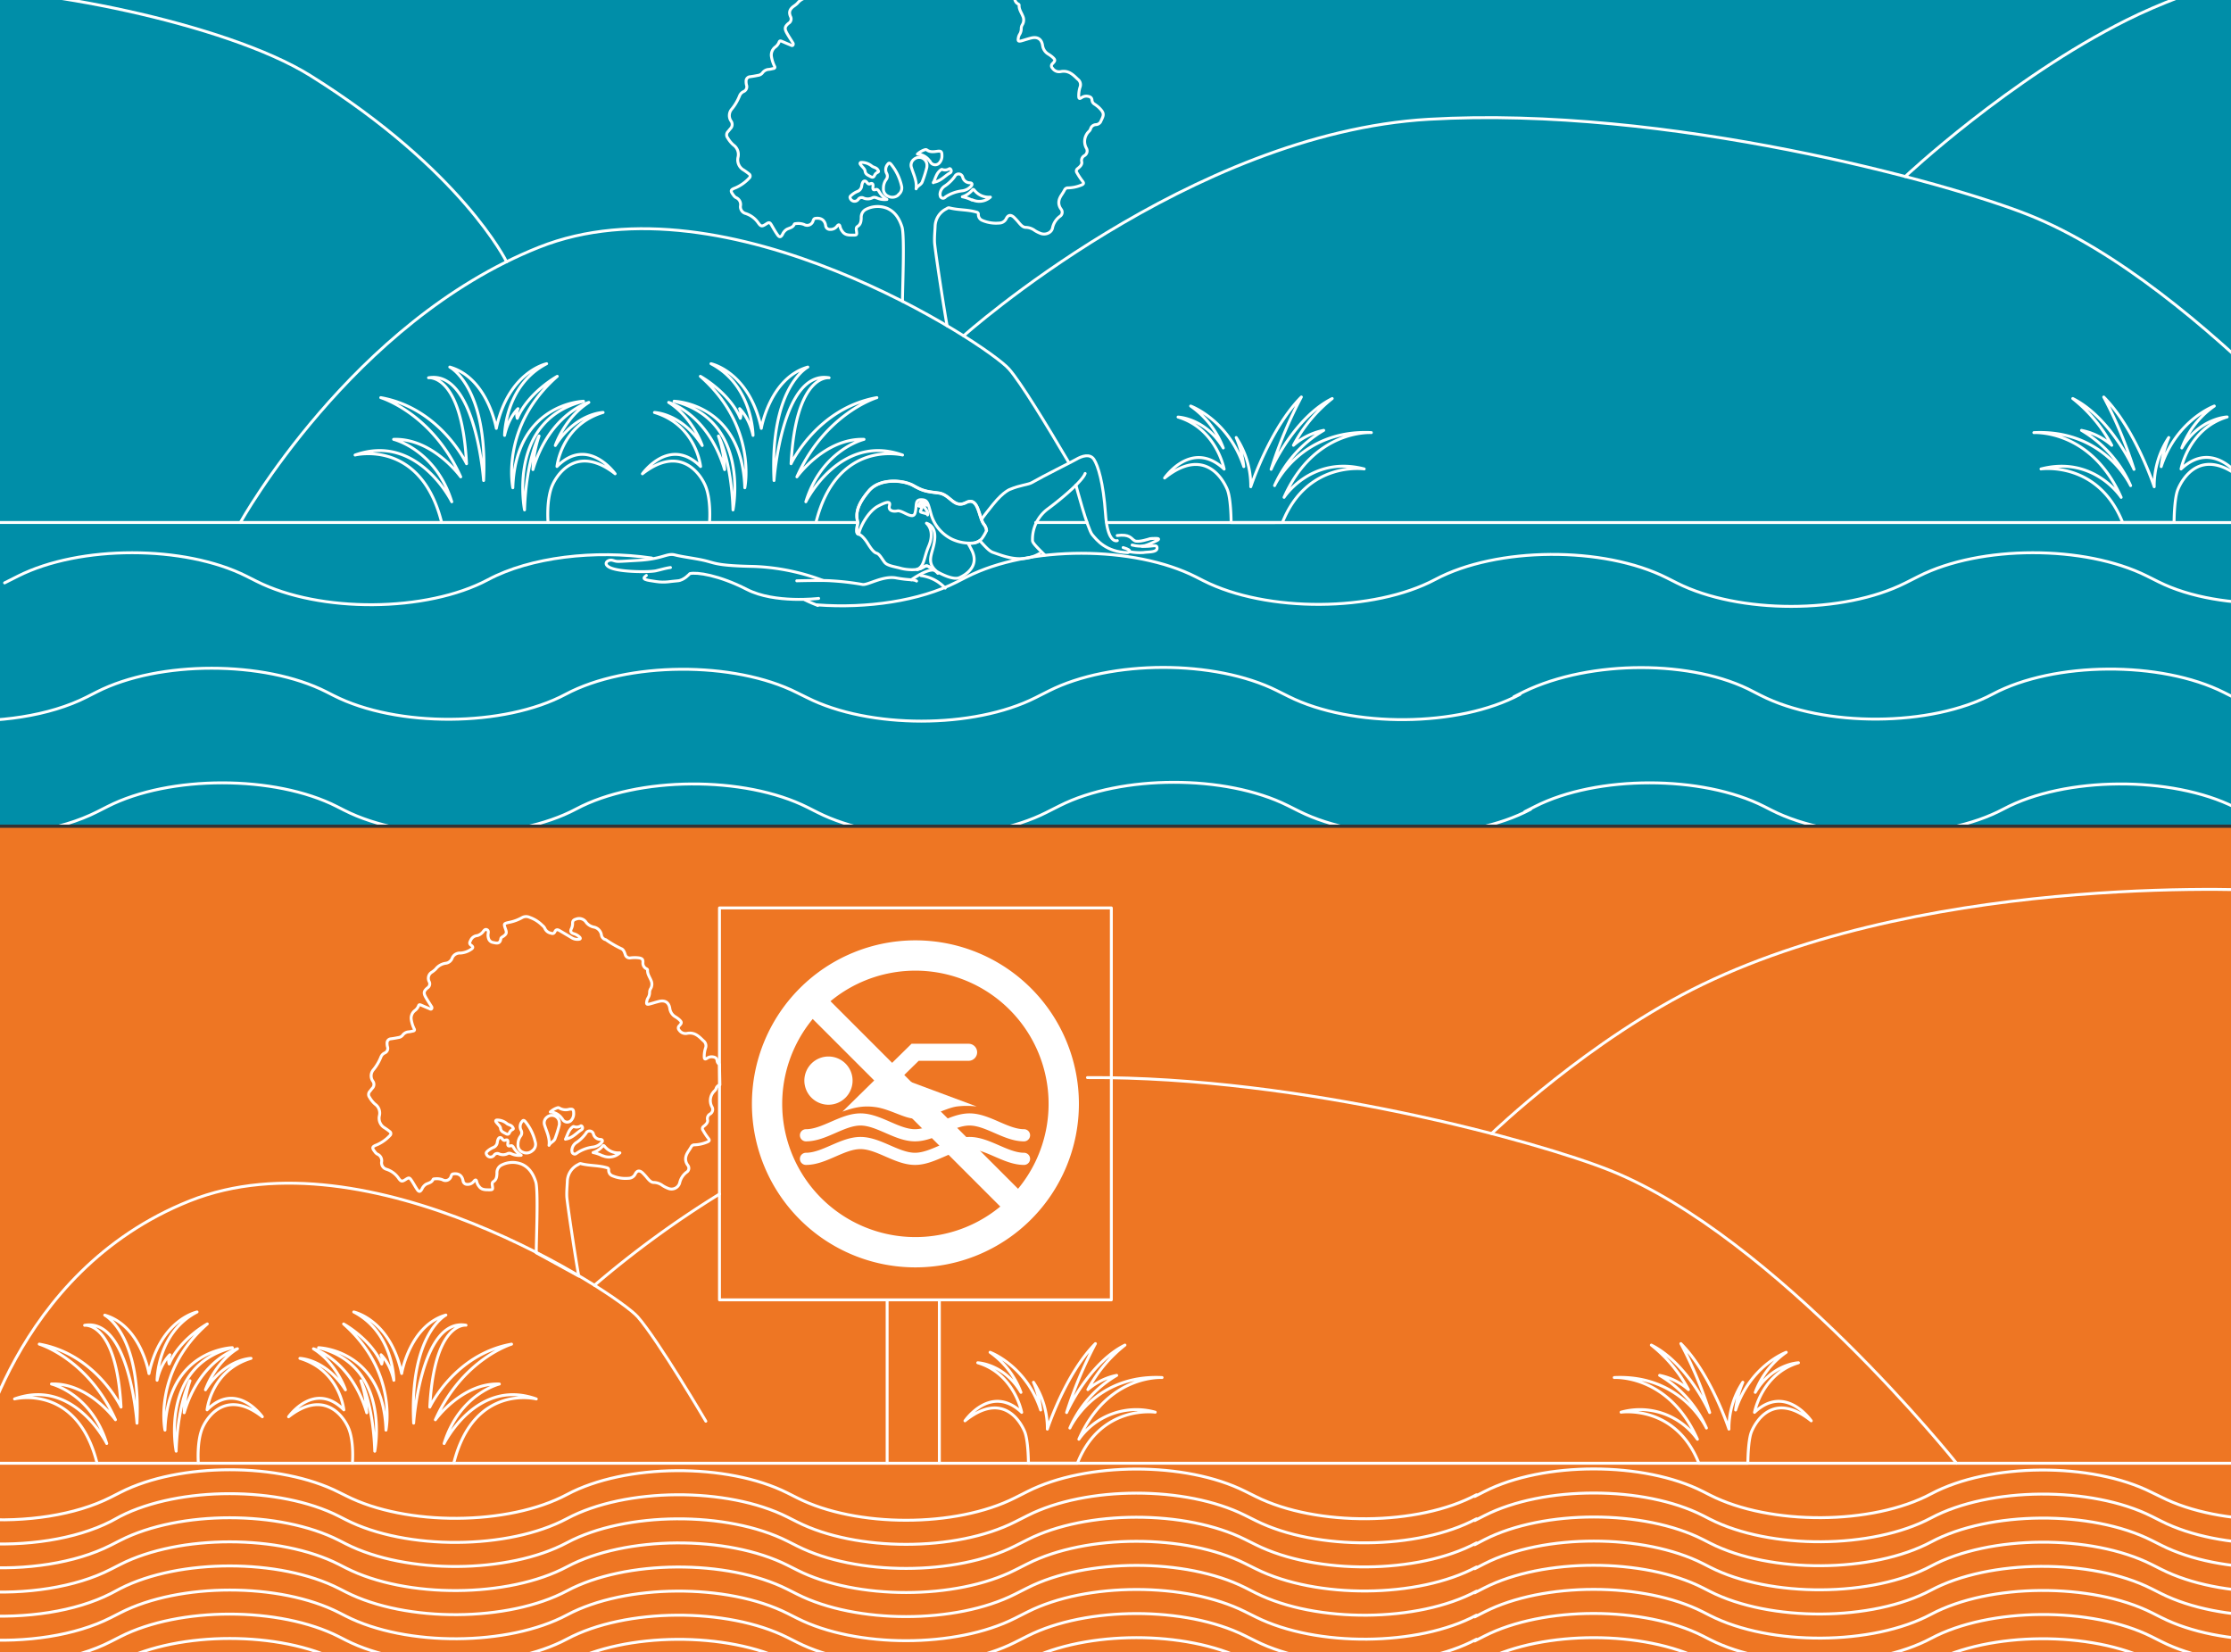 <svg xmlns="http://www.w3.org/2000/svg" xmlns:xlink="http://www.w3.org/1999/xlink" viewBox="0 0 767 568.03"><rect x="0" y="0" width="767" height="568.03" fill="#333333" stroke="none"/><defs><style>.cls-1{fill:#008ea8;}.cls-2{fill:#ee7623;}.cls-3{clip-path:url(#clip-path);}.cls-4,.cls-5{fill:none;stroke:#fff;stroke-linecap:round;stroke-linejoin:round;}.cls-5,.cls-7{fill-rule:evenodd;}.cls-6{clip-path:url(#clip-path-2);}.cls-7{fill:#fff;}</style><clipPath id="clip-path"><rect class="cls-1" width="767" height="283.46"/></clipPath><clipPath id="clip-path-2"><rect class="cls-2" y="284.57" width="767" height="283.46"/></clipPath></defs><title>Climate Change Assets</title><g id="Layer_3" data-name="Layer 3"><rect class="cls-1" width="767" height="283.46"/><g class="cls-3"><path class="cls-4" d="M294.62,179.62h-212S121,110.59,185.29,85s154.26,33.47,161.58,41.83c4,4.53,12.91,19.15,20.52,32.07"/><path class="cls-4" d="M373.69,179.62H356.06"/><path class="cls-4" d="M331.3,115.43S409.1,45.75,491.19,41,669.74,62.75,697.75,74c59.81,24,125,105.63,125,105.63H380.48"/><path class="cls-4" d="M655,60.69s35.73-33.6,76.14-53.8c45.56-22.78,124.22-33.74,124.22-33.74"/><path class="cls-5" d="M224.08,191.83c-19.47-2.87-41.68-.37-56.32,7.45h0c-21.06,11.24-57.8,11.5-79.54.55l-3.51-1.77c-21.33-10.74-57.25-10.73-78.55,0l-4.58,2.31"/><path class="cls-5" d="M281,207.94c17,1.27,35.1-1.34,47.86-7.83l3.48-1.77c21.34-10.86,57.52-10.86,78.86,0l2.53,1.29c21.69,11,58.6,10.83,79.73-.45h0c21.06-11.24,57.8-11.5,79.54-.55l3.51,1.77c21.33,10.74,57.25,10.73,78.55,0l4.58-2.31c21.24-10.74,57-10.78,78.41-.1l4,2c21.82,10.91,57.75,8.94,79.52-.69,21-9.29,73.19-14.1,114.14,14.8"/><path class="cls-5" d="M280.52,179.62c7.21-28.88,29.77-23.2,29.77-23.2-21.53-7.7-33.25,16.07-33.25,16.07,5.57-18,20-21.46,20-21.46-13.45-.48-23.07,12.9-23.07,12.9,9.8-21.95,27.49-27.24,27.49-27.24-20.57,3.66-29.5,22.72-29.5,22.72,1.63-31.09,13.07-29.55,13.07-29.55-16.24-2.79-18.93,35.32-18.93,35.32-1.54-32.24,11.63-39,11.63-39-13.07,3.75-16,21.08-16,21.08-4.13-19.54-17.3-22.23-17.3-22.23,14.42,7.51,14.46,24.64,14.46,24.64-1.39-6.26-4.61-9.19-4.61-9.19a4.62,4.62,0,0,1,.24,3.32c-3.84-9-13.74-14.44-13.74-14.44,19.7,17.33,15.28,38.31,15.28,38.31-1-29.16-24.31-29.74-24.31-29.74C258.2,144.58,252,175.29,252,175.29c-.58-17.32-5-25.41-5-25.41a38.7,38.7,0,0,1,2.11,11.55c-5.77-19.35-19.22-23.1-19.22-23.1,8.36,5.29,11.53,14.82,11.53,14.82C234.36,142,225,141.79,225,141.79c14.42,4.33,15.86,18.58,15.86,18.58-10.67-10.68-20,2.5-20,2.5,12.3-9.62,19.32-1.06,21.53,3.85s1.54,12.9,1.54,12.9"/><path class="cls-5" d="M151.84,179.62c-7.21-28.88-29.77-23.2-29.77-23.2,21.53-7.7,33.25,16.07,33.25,16.07-5.57-18-20-21.46-20-21.46,13.45-.48,23.07,12.9,23.07,12.9-9.8-21.95-27.49-27.24-27.49-27.24,20.57,3.66,29.5,22.72,29.5,22.72-1.63-31.09-13.07-29.55-13.07-29.55,16.24-2.79,18.93,35.32,18.93,35.32,1.54-32.24-11.63-39-11.63-39,13.07,3.75,16,21.08,16,21.08,4.13-19.54,17.3-22.23,17.3-22.23-14.42,7.51-14.46,24.64-14.46,24.64,1.39-6.26,4.61-9.19,4.61-9.19a4.62,4.62,0,0,0-.24,3.32c3.84-9,13.74-14.44,13.74-14.44-19.7,17.33-15.28,38.31-15.28,38.31,1-29.16,24.31-29.74,24.31-29.74-26.43,6.64-20.28,37.35-20.28,37.35.58-17.32,5-25.41,5-25.41a38.7,38.7,0,0,0-2.11,11.55c5.77-19.35,19.22-23.1,19.22-23.1-8.36,5.29-11.53,14.82-11.53,14.82,7.11-11.17,16.43-11.36,16.43-11.36-14.42,4.33-15.86,18.58-15.86,18.58,10.67-10.68,20,2.5,20,2.5-12.3-9.62-19.32-1.06-21.53,3.85s-1.54,12.9-1.54,12.9"/><path class="cls-5" d="M440.89,179.62C449.33,158.34,469,161.2,469,161.2c-18.19-4.69-27.55,9.76-27.55,9.76,10.4-23.55,30-22.25,30-22.25-24.43-1.17-33.26,18.22-33.26,18.22a41.33,41.33,0,0,1,16.89-19,22.41,22.41,0,0,0-10.4,5.14A50.47,50.47,0,0,1,458,137C444.78,143.64,437,161.33,437,161.33a149.09,149.09,0,0,1,10.4-24.86C436.6,147.28,430,167.32,430,167.32a30.11,30.11,0,0,0-5-16.92,35.08,35.08,0,0,1,2.6,10c-5.33-16.14-18.26-20.82-18.26-20.82A30.66,30.66,0,0,1,420.55,154C414.44,143.7,405,143.37,405,143.37c13.25,4,15.85,17.89,15.85,17.89-11.17-10.48-20.47,3.06-20.47,3.06,13.9-11.13,20.27.78,21.57,4s1.3,11.32,1.3,11.32Z"/><path class="cls-5" d="M729.75,179.62c-8.45-21.28-28.07-18.41-28.07-18.41,18.19-4.69,27.55,9.76,27.55,9.76-10.4-23.55-30-22.25-30-22.25,24.43-1.17,33.26,18.22,33.26,18.22a41.33,41.33,0,0,0-16.89-19,22.41,22.41,0,0,1,10.4,5.14A50.47,50.47,0,0,0,712.6,137c13.25,6.64,21.05,24.34,21.05,24.34a149.09,149.09,0,0,0-10.4-24.86c10.79,10.8,17.35,30.84,17.35,30.84a30.11,30.11,0,0,1,5-16.92,35.08,35.08,0,0,0-2.6,10c5.33-16.14,18.26-20.82,18.26-20.82A30.66,30.66,0,0,0,750.09,154c6.11-10.35,15.59-10.67,15.59-10.67-13.25,4-15.85,17.89-15.85,17.89,11.17-10.48,20.47,3.06,20.47,3.06-13.9-11.13-20.27.78-21.57,4s-1.3,11.32-1.3,11.32Z"/><path class="cls-4" d="M325.63,112c-.54-2.28-4.26-26.4-4.34-28.73-.07-1.79.1-3.57.19-5.35a6.94,6.94,0,0,1,3.9-6.14c.31-.17.62-.44,1-.33,3.07.81,6.31.56,9.36,1.48a.71.71,0,0,1,.62.8,2.13,2.13,0,0,0,1.37,2.05,12.13,12.13,0,0,0,5.77.9,2.69,2.69,0,0,0,2.4-1.46c.63-1.33,1.53-1.54,2.65-.56a22.5,22.5,0,0,1,1.83,2c.64.72,1.34,1.53,2.31,1.5a5.47,5.47,0,0,1,3.11,1.12,11.3,11.3,0,0,0,2.05,1c1.67.58,3.71-.29,4-1.94a6.66,6.66,0,0,1,2.51-3.94,1.68,1.68,0,0,0,.44-2.49c-1.27-1.75-.88-3.4.22-5q.55-.82,1-1.67a1.22,1.22,0,0,1,1.15-.65,12.9,12.9,0,0,0,4.67-1c.79-.33.82-.68.35-1.28a22.7,22.7,0,0,1-1.93-2.91,1,1,0,0,1,.26-1.47c.73-.6,1.58-1.31,1.37-2.33a1.86,1.86,0,0,1,.93-2.1,1.88,1.88,0,0,0,.62-2.65,4.78,4.78,0,0,1,1-5.75,2.12,2.12,0,0,0,.5-.83,2,2,0,0,1,1.76-1.42,2,2,0,0,0,1.65-.92c1-2.21,1.64-2.81-.49-4.9a12,12,0,0,0-1.54-1.21,1.74,1.74,0,0,1-.89-1.3c-.06-1-.63-1.3-1.49-1.43a2.83,2.83,0,0,0-2.08.46c-.89.61-1,.2-1-.62a9.56,9.56,0,0,1,.46-3,2.31,2.31,0,0,0-.81-2.7c-1.63-1.59-3.19-3.15-5.84-2.62a2.74,2.74,0,0,1-2.87-1.22,1,1,0,0,1,0-1.47c1.1-1.11,1.09-1.37-.13-2.42a10.25,10.25,0,0,0-1.24-.88,4.08,4.08,0,0,1-2-3c-.32-2.16-1.71-3.08-3.87-2.56-1.17.28-2.3.68-3.47,1-1,.24-1.19,0-1-1a3.44,3.44,0,0,1,.38-1.13,3.77,3.77,0,0,0,.63-2.16,2.58,2.58,0,0,1,.42-1.34,3.13,3.13,0,0,0,.09-2.93c-.48-1.2-1.32-2.29-1.24-3.69,0-.36-.34-.42-.57-.58A2.25,2.25,0,0,1,348.88-1c.08-1.17-.23-1.53-1.41-1.75a11.93,11.93,0,0,0-3.05,0A1.65,1.65,0,0,1,342.5-3.9c-.28-.84-.62-1.81-1.41-2.15a36.32,36.32,0,0,1-5.54-3.21c-.12-.08-.28-.07-.41-.14a2,2,0,0,1-1.2-1.46,3.43,3.43,0,0,0-2.76-3,4.61,4.61,0,0,1-2.74-1.67,3,3,0,0,0-3.72-1.2c-.77.21-1.23.59-1.22,1.43a4.25,4.25,0,0,1-.43,2c-.49,1-.14,1.49.82,1.8A4.87,4.87,0,0,1,326-10.26c.39.42.32.72-.29.78a4,4,0,0,1-2.52-.51c-1.49-.9-3-1.79-4.5-2.67-.67-.39-1.23-.38-1.61.42s-.9.76-1.56.53a2.93,2.93,0,0,1-2.09-1.75,3.19,3.19,0,0,0-.9-1.08A11.83,11.83,0,0,0,308-17.41a3,3,0,0,0-2.7.08,15.79,15.79,0,0,1-4.58,1.7c-2.11.46-2.11.47-1.37,2.53.45,1.26.31,1.72-.8,2.5-.36.25-.87.45-.93.88-.24,1.86-1.34,1.71-2.73,1.37a2,2,0,0,1-1.63-1.23,3.77,3.77,0,0,1-.2-2.15c.11-.55.07-1-.48-1.31s-.88.15-1.19.49a4.06,4.06,0,0,1-2.25,1.65,2.84,2.84,0,0,0-2.4,1.68c-.45.85-.58,1.27.23,1.85s.57,1-.12,1.45A7.59,7.59,0,0,1,283-4.58a3,3,0,0,0-3,1.94,2.82,2.82,0,0,1-2.33,1.75,5.52,5.52,0,0,0-3.57,2.07,10.14,10.14,0,0,1-1.28,1c-1.32,1-1.69,2-1.06,3.49A1.71,1.71,0,0,1,271.12,8c-1.36,1.15-1.47,1.84-.58,3.42.62,1.11,1.34,2.17,2,3.25a.72.72,0,0,1,.09.82c-.22.31-.54.14-.8,0-1-.4-1.94-.82-2.91-1.23-.42-.18-.89-.39-1.08.23a3.92,3.92,0,0,1-1.32,1.69,3.44,3.44,0,0,0-1.3,3.29,11.56,11.56,0,0,0,1.06,3.3c.24.37.13.7-.38.79s-1,.23-1.5.29a2.93,2.93,0,0,0-2.31,1.25,2.27,2.27,0,0,1-1.51.81c-.89.19-1.79.34-2.69.46a1.48,1.48,0,0,0-1.39,1.54,4.68,4.68,0,0,0,.14,1.3,1.79,1.79,0,0,1-1,2.27,2.71,2.71,0,0,0-1.39,1.48,17.26,17.26,0,0,1-2.64,4.5,3.36,3.36,0,0,0-.27,4.16,2,2,0,0,1-.22,2.59c-.29.33-.54.69-.83,1a1.64,1.64,0,0,0-.12,2.19,9.43,9.43,0,0,0,2,2.45,4,4,0,0,1,1.55,4.24,4,4,0,0,0,2,4.39c.6.41,1.2.82,1.76,1.28a.89.89,0,0,1,.11,1.44,14.06,14.06,0,0,1-4.67,3.35c-1.81.68-1.94,1-.73,2.58a2.54,2.54,0,0,0,.87.81,2.56,2.56,0,0,1,1.51,2.85,2.4,2.4,0,0,0,1.75,2.6,8.41,8.41,0,0,1,4.38,3.26c.92,1.28,1.28,1.26,2.63.39,1.11-.73,1.33-.68,2,.48s1.23,2.15,1.94,3.16,1.18.91,1.77-.14a3.73,3.73,0,0,1,1.57-1.77c.91-.42,2-.58,2.44-1.66.11-.25.45-.23.69-.25a5.74,5.74,0,0,1,2.69.31,2.1,2.1,0,0,0,3.12-1.32c.15-.39.28-.71.78-.78,1.93-.27,3.19.56,3.51,2.44a1.45,1.45,0,0,0,1.55,1.35,2.72,2.72,0,0,0,2.37-1.11c.58-.71.9-.58,1.07.27a4.21,4.21,0,0,0,.78,1.54c.9,1.3,2.23,1.26,3.61,1.27s1.41-.08,1.24-1.34c-.08-.59-.23-1.27.32-1.62,1.18-.74,1.26-1.87,1.31-3a3,3,0,0,1,1.71-2.95,8.79,8.79,0,0,1,7.21-.3c2.78,1.22,4.19,3.63,5.08,6.37,1,3,.12,22.48.18,25.6M295.73,56c.13-.22.38-.16.66-.18A5.66,5.66,0,0,1,299.62,57c.62.59,1.65.51,2.18,1.4.28.46.38.6-.12.86a2.06,2.06,0,0,0-1,1c-.32.8-.81.79-1.43.42-.79-.46-1.7-.66-1.85-1.93-.09-.74-1-1.39-1.49-2.09C295.78,56.47,295.57,56.26,295.73,56Zm5.52,12a1.43,1.43,0,0,0-1.34,0,3.57,3.57,0,0,1-3,.09,1.4,1.4,0,0,0-1.88.49,1.57,1.57,0,0,1-2.73-.44c-.23-.48.09-.77.38-1a7.22,7.22,0,0,1,2.11-1.33,2.27,2.27,0,0,0,1.45-1.88,4.33,4.33,0,0,1,.32-1.15c.35-.73,1-.75,1.48-.06.29.39.59.67,1.09.47,1-.41,1.06.32,1,.94-.13.91,0,1.35,1,1,.44-.13.75.21,1,.56a7.49,7.49,0,0,0,2.78,2.87A6.4,6.4,0,0,1,301.25,67.94Zm7.61-1a3.1,3.1,0,0,1-3.46.48,2.67,2.67,0,0,1-1.68-2.73,4.93,4.93,0,0,1,.92-3,1.91,1.91,0,0,0,.15-2.2,2.79,2.79,0,0,1,.38-3.06c.4-.57.72-.54,1.18,0a17.87,17.87,0,0,1,3.58,7.36A2.86,2.86,0,0,1,308.86,66.9Zm9.78-9.48A41,41,0,0,1,317,62.67c-.45.92-1.61,1.21-2.05,2.24.35-2.64-.85-4.9-1.58-7.25a2.53,2.53,0,0,1,.88-2.92A2.69,2.69,0,0,1,318.67,57,1.38,1.38,0,0,1,318.64,57.42Zm1.08-2a5.45,5.45,0,0,0-4.32-2.55,7,7,0,0,1,2.31-1.41c.32-.11.67-.24.95,0,1.12.81,2.35.61,3.58.44s1.59.07,1.59,1.35a3.49,3.49,0,0,1-.73,2.45A1.91,1.91,0,0,1,319.72,55.4Zm1.14,7.29c.73-1.45,1-3,2.19-4.07.23-.22.6-.56.8-.5a2.86,2.86,0,0,0,2.54-.24c.19-.13.47.15.57.4a.81.81,0,0,1-.28,1C324.82,60.4,323.44,62.35,320.87,62.69Zm4.12,5c-.41.27-.7.51-1.27.19s-.43-.84-.55-1.08a3.61,3.61,0,0,1,1.78-3.05,13.23,13.23,0,0,0,3.32-3.25,1.44,1.44,0,0,1,2.71.31,2.58,2.58,0,0,0,2.44,1.92c.87,0,1,.62.36,1.25a5,5,0,0,1-3,1.5A13.21,13.21,0,0,0,325,67.72Zm9.24,1a12.85,12.85,0,0,0-3.38-1.16,7.79,7.79,0,0,0,3.46-2.33c.34-.44.52-.09.75.15a6.27,6.27,0,0,0,5.44,2.29A5.77,5.77,0,0,1,334.22,68.67Z"/><path class="cls-4" d="M174.16,90s-15.3-31.44-67.43-64C77.36,7.67,9.44-5.18-18-3.58"/><path class="cls-4" d="M359.15,190.78c-2.06-2.06-4.11-4-4.18-4.88a13,13,0,0,1,5.38-11.05c5.31-3.95,11.85-9.63,12.71-12.09"/><path class="cls-4" d="M369.9,166.79s4,15.1,5.6,17,4.81,6,12.22,6.17c0,0,2.22-.62-1.6-1.73"/><path class="cls-4" d="M384.13,185.84s-1.3.58-2.46-1.61c-.69-1.31-1.34-3.62-1.61-7.65-.74-10.74-2.59-16.54-3.95-18.63s-4.06-1.27-6.21,0c-1.32.78-10.79,5.44-15.26,8-1.07.62-4.07.86-7.28,2.22,0,0-2.22.62-5.92,5.18-1.61,2-3.33,4.14-4,5.23"/><path class="cls-4" d="M281.45,205.71s-15.06,1.85-24.68-3.09-17.28-6-19.62-5.43c0,0-2,2.34-4.2,2.47s-4.2.74-7.4.25-5.39-.67-3.33-2.1"/><path class="cls-4" d="M282.88,199.52a74.9,74.9,0,0,0-23.58-4.8c-11.8-.22-13.14-1-16.35-1.85s-8-1.36-10.86-2.1-4.07,1.36-12.46,1.85-7.16.49-9,0-3.95,1.6,0,2.84,12.83,1.23,14.93.74,3.21-.86,4.94-1.11"/><path class="cls-4" d="M273.93,199.66s8.64-.25,11.85,0a90.57,90.57,0,0,1,10.61,1.23c1.73.49,7-3.09,11.72-2.22s5.92.41,7,1.07"/><path class="cls-5" d="M339.15,182.38a4.23,4.23,0,0,0-.89-2.11c-1.89-2.45-1.82-9.67-6.12-7.49s-5.34-2.77-9.54-3.29-5.28-.66-8.62-2.55-11.47-2.7-15.3,1.86-4.67,7.55-3.78,10.85c-.49,2.62-.57,3.8.32,4s2.17,1.68,3,3,2,3.19,3.11,3.5,1.86,2,2.83,3.19,3.55,1.46,5.44,2,5.64.85,7.35-.12,1.57-.89,3.11,0"/><path class="cls-5" d="M294.9,179.65c-.49,2.62-.57,3.8.32,4l.1,0c0-.14,0-.28,0-.43.47-2.28,3.2-7.47,6.59-9.26s4.29-1.54,3.87-.05,1,2.06,2.74,1.72,5.37,3.26,6.07.72-.18-4.55,2.07-4.57,2.31,1,3.44,5a13.72,13.72,0,0,0,7.26,8.6,14.41,14.41,0,0,0,7.39,1.26,4.52,4.52,0,0,0,2.8-1.49,13.76,13.76,0,0,0,1.63-2.82,4.51,4.51,0,0,0-.9-2.12c-1.86-2.42-1.82-9.67-6.12-7.49s-5.34-2.77-9.54-3.29-5.28-.66-8.62-2.55-11.47-2.7-15.3,1.86-4.67,7.55-3.78,10.85"/><path class="cls-5" d="M316.12,173.1c-.85,1.06-.24.86.64,1s-.41-1.22.62-.76,1.66.49,1.15-.08-2.13-1.2-2.41-.18"/><path class="cls-5" d="M316.74,175c-.39.78-.57,1,.26,1.2s1.85.39,1.87.76.27-.76-.25-1.44-1.32-2.51-1.88-.52"/><path class="cls-5" d="M322.42,197a9.92,9.92,0,0,0-1-1.14c-2.22-2.28-1.51-4.4-.78-7s1.93-7.6-2.13-9c1.08,1,2.64,3.53.78,7.88-1.78,4.16-1.43,6.91-4,8"/><path class="cls-5" d="M315.35,195.75a4.84,4.84,0,0,0,1.61-.5c1.71-1,1.57-.89,3.11,0a11.15,11.15,0,0,1,2.35,1.77"/><path class="cls-5" d="M313.31,199.31s6.15-4.37,8.27-3.12,6.27,3.32,8.35,2.35,6.92-3.87,4.15-9.41c-.45-.91-.88-1.68-1.27-2.34a11.92,11.92,0,0,0,2.2-.14,7.2,7.2,0,0,0,1.83-.79c1.67,1.74,3.1,3.56,4.57,4.05,3.46,1.15,9.68,4,16,.36"/><path class="cls-4" d="M384.09,184.09c4.36-.55,4.72,1,5.94,1.76s5.34-.67,5.34-.67,5-.54,2,.82-4.35,2.31-8.16,1.36"/><path class="cls-4" d="M388.4,189.67a20.15,20.15,0,0,0,4.76.27c1.5-.27,4.62,0,4.62-1.5s-1.24-.48-5.18-.62"/><path class="cls-4" d="M281.13,208.12a48.15,48.15,0,0,1-4.45-1.93"/><path class="cls-4" d="M316.64,197.87a13.81,13.81,0,0,1,8.31,4.3"/><line class="cls-4" x1="82.57" y1="179.62" x2="-18.03" y2="179.62"/><path class="cls-5" d="M522.53,238.72c-21,11.27-57.71,11.59-79.52.69l-4-2c-21.36-10.68-57.17-10.63-78.41.1l-4.58,2.31c-21.29,10.76-57.21,10.78-78.55,0L274,238.11c-21.73-10.95-58.48-10.69-79.54.55h0c-21.13,11.28-58,11.49-79.73.45l-2.53-1.29C90.84,227,54.66,227,33.32,237.83l-3.48,1.77C17.07,246.1-1,248.71-18,247.44"/><path class="cls-5" d="M526.2,278.21c-21,11.27-57.71,11.59-79.52.69l-4-2c-21.36-10.68-57.17-10.63-78.41.1l-4.58,2.31c-21.29,10.76-57.21,10.78-78.55,0l-3.51-1.77c-21.73-10.95-58.48-10.69-79.54.55h0c-21.13,11.28-58,11.49-79.73.45l-2.53-1.29c-21.34-10.86-57.52-10.86-78.86,0l-3.48,1.77c-12.76,6.5-30.83,9.11-47.86,7.83"/><path class="cls-5" d="M525.47,317.7c-21,11.27-57.71,11.59-79.52.69l-4-2c-21.36-10.68-57.17-10.63-78.41.1L359,318.82c-21.29,10.76-57.21,10.78-78.55,0l-3.51-1.77c-21.73-10.95-58.48-10.69-79.54.55h0c-21.13,11.28-58,11.49-79.73.45l-2.53-1.29C93.78,306,57.6,306,36.26,316.82l-3.48,1.77c-12.76,6.5-30.83,9.11-47.86,7.83"/><path class="cls-5" d="M531.35,357.2c-21,11.27-57.71,11.59-79.52.69l-4-2c-21.36-10.68-57.17-10.63-78.41.1l-4.58,2.31c-21.29,10.76-57.21,10.78-78.55,0l-3.51-1.77c-21.73-10.95-58.48-10.69-79.54.55h0c-21.13,11.28-58,11.49-79.73.45L121,356.31c-21.34-10.86-57.52-10.86-78.86,0l-3.48,1.77c-12.76,6.5-30.83,9.11-47.86,7.83"/><path class="cls-5" d="M1013.18,238.72c-21,11.27-57.71,11.59-79.52.69l-4-2c-21.36-10.68-57.17-10.63-78.41.1l-4.58,2.31c-21.29,10.76-57.21,10.78-78.55,0l-3.51-1.77c-21.73-10.95-58.48-10.69-79.54.55h0c-21.13,11.28-58,11.49-79.73.45l-2.53-1.29c-20.55-11-56-11.05-78.86,0l-3.49,1.77"/><path class="cls-5" d="M1016.86,278.21c-21,11.27-57.71,11.59-79.52.69l-4-2C912,266.23,876.19,266.28,855,277l-4.58,2.31c-21.29,10.76-57.21,10.78-78.55,0l-3.51-1.77c-21.73-10.95-58.48-10.69-79.54.55h0c-21.13,11.28-58,11.49-79.73.45l-2.53-1.29c-21.34-10.86-57.52-10.86-78.86,0l-3.48,1.77"/><path class="cls-5" d="M1016.12,317.7c-21,11.27-57.71,11.59-79.52.69l-4-2c-21.36-10.68-57.17-10.63-78.41.1l-4.58,2.31c-21.29,10.76-57.21,10.78-78.55,0l-3.51-1.77c-21.73-10.95-58.48-10.69-79.54.55h0c-21.13,11.28-58,11.49-79.73.45l-2.53-1.29c-21.34-10.86-57.52-10.86-78.86,0l-3.48,1.77"/><path class="cls-5" d="M1022,357.2c-21,11.27-57.71,11.59-79.52.69l-4-2c-21.36-10.68-57.17-10.63-78.41.1l-4.58,2.31c-21.29,10.76-57.21,10.78-78.55,0l-3.51-1.77c-21.73-10.95-58.48-10.69-79.54.55h0c-21.13,11.28-58,11.49-79.73.45l-2.53-1.29c-21.34-10.86-57.52-10.86-78.86,0l-3.48,1.77"/></g><rect class="cls-2" y="284.57" width="767" height="283.46"/><g class="cls-6"><path class="cls-4" d="M373.86,370.43c74-.4,154.94,22,179.7,31.92C610.55,425.22,672.65,503,672.65,503H-8.5S4,437.22,65.24,412.81s147,31.89,154,39.86,23.42,35.88,23.42,35.88"/><path class="cls-4" d="M204.38,441.83a341.2,341.2,0,0,1,43-31.38"/><rect class="cls-4" x="247.35" y="312.11" width="134.72" height="134.72"/><line class="cls-4" x1="304.99" y1="447.07" x2="304.99" y2="503"/><line class="cls-4" x1="322.94" y1="447.07" x2="322.94" y2="503"/><path class="cls-4" d="M512.82,389.66s33.78-32.58,72.55-51.27c81.56-39.31,195.91-32.15,195.91-32.15"/><path class="cls-7" d="M284.82,379.76a8.29,8.29,0,1,0-8.29-8.29A8.31,8.31,0,0,0,284.82,379.76Z"/><path class="cls-7" d="M313.38,358.8H333a2.93,2.93,0,1,1,0,5.86H315.84l-6.12,6,26.08,9.71a28.25,28.25,0,0,0-6.91,0c-4.37.68-10.24,4.49-14.86,4.15-3.34-.25-8.21-3.2-12.72-3.9-4-.61-7.18-.14-11.68,1.52Z"/><path class="cls-7" d="M277.09,392.35a2.09,2.09,0,0,1,0-4.18c2.7,0,5.62-1.27,8.54-2.54,3.33-1.45,6.66-2.9,10.2-2.9s6.87,1.45,10.2,2.9c2.92,1.27,5.83,2.54,8.54,2.54s5.62-1.27,8.54-2.54c3.33-1.45,6.66-2.9,10.2-2.9s6.87,1.45,10.2,2.9c2.92,1.27,5.83,2.54,8.54,2.54a2.09,2.09,0,1,1,0,4.18c-3.54,0-6.87-1.45-10.2-2.9-2.92-1.27-5.83-2.54-8.54-2.54s-5.62,1.27-8.54,2.54c-3.33,1.45-6.66,2.9-10.2,2.9s-6.87-1.45-10.2-2.9c-2.92-1.27-5.83-2.54-8.54-2.54s-5.62,1.27-8.54,2.54C284,390.9,280.64,392.35,277.09,392.35Z"/><path class="cls-7" d="M277.09,400.45a2.09,2.09,0,0,1,0-4.18c2.7,0,5.62-1.27,8.54-2.54,3.33-1.45,6.66-2.9,10.2-2.9s6.87,1.45,10.2,2.9c2.92,1.27,5.83,2.54,8.54,2.54s5.62-1.27,8.54-2.54c3.33-1.45,6.66-2.9,10.2-2.9s6.87,1.45,10.2,2.9c2.92,1.27,5.83,2.54,8.54,2.54a2.09,2.09,0,0,1,0,4.18c-3.54,0-6.87-1.45-10.2-2.9-2.92-1.27-5.83-2.54-8.54-2.54s-5.62,1.27-8.54,2.54c-3.33,1.45-6.66,2.9-10.2,2.9s-6.87-1.45-10.2-2.9c-2.92-1.27-5.83-2.54-8.54-2.54s-5.62,1.27-8.54,2.54C284,399,280.64,400.45,277.09,400.45Z"/><path class="cls-7" d="M314.71,323.25a56.21,56.21,0,1,0,56.21,56.21,56.21,56.21,0,0,0-56.21-56.21Zm-29.18,20.91A45.8,45.8,0,0,1,350,408.65l-64.48-64.48Zm58.36,70.6a45.8,45.8,0,0,1-64.48-64.48Z"/><path class="cls-5" d="M156,503c6.87-27.52,28.37-22.1,28.37-22.1-20.51-7.34-31.69,15.32-31.69,15.32,5.31-17.15,19-20.45,19-20.45-12.82-.46-22,12.29-22,12.29,9.34-20.91,26.19-26,26.19-26-19.6,3.49-28.11,21.65-28.11,21.65,1.56-29.62,12.45-28.16,12.45-28.16-15.48-2.66-18,33.66-18,33.66-1.46-30.73,11.08-37.15,11.08-37.15-12.45,3.58-15.2,20.09-15.2,20.09C134.17,453.56,121.62,451,121.62,451c13.74,7.15,13.78,23.48,13.78,23.48-1.33-6-4.4-8.76-4.4-8.76a4.41,4.41,0,0,1,.23,3.16c-3.66-8.62-13.1-13.76-13.1-13.76,18.77,16.51,14.56,36.5,14.56,36.5-.92-27.79-23.17-28.34-23.17-28.34,25.18,6.33,19.32,35.59,19.32,35.59-.55-16.51-4.76-24.22-4.76-24.22a36.87,36.87,0,0,1,2,11c-5.49-18.44-18.32-22-18.32-22,8,5,11,14.12,11,14.12-6.78-10.64-15.66-10.82-15.66-10.82,13.74,4.13,15.11,17.7,15.11,17.7-10.17-10.18-19,2.38-19,2.38,11.72-9.17,18.41-1,20.51,3.67S121.16,503,121.16,503"/><path class="cls-5" d="M33.37,503C26.5,475.48,5,480.89,5,480.89c20.51-7.34,31.69,15.32,31.69,15.32-5.31-17.15-19-20.45-19-20.45,12.82-.46,22,12.29,22,12.29-9.34-20.91-26.19-26-26.19-26,19.6,3.49,28.11,21.65,28.11,21.65C40,454.11,29.09,455.58,29.09,455.58c15.48-2.66,18,33.66,18,33.66,1.46-30.73-11.08-37.15-11.08-37.15,12.45,3.58,15.2,20.09,15.2,20.09C55.19,453.56,67.74,451,67.74,451,54,458.14,54,474.47,54,474.47c1.33-6,4.4-8.76,4.4-8.76a4.41,4.41,0,0,0-.23,3.16c3.66-8.62,13.1-13.76,13.1-13.76-18.77,16.51-14.56,36.5-14.56,36.5.92-27.79,23.17-28.34,23.17-28.34-25.18,6.33-19.32,35.59-19.32,35.59.55-16.51,4.76-24.22,4.76-24.22a36.87,36.87,0,0,0-2,11c5.49-18.44,18.32-22,18.32-22-8,5-11,14.12-11,14.12,6.78-10.64,15.66-10.82,15.66-10.82-13.74,4.13-15.11,17.7-15.11,17.7,10.17-10.18,19,2.38,19,2.38-11.72-9.17-18.41-1-20.51,3.67S68.19,503,68.19,503"/><path class="cls-5" d="M370.41,503c8-20.28,26.75-17.55,26.75-17.55a24.25,24.25,0,0,0-26.25,9.3c9.91-22.45,28.6-21.21,28.6-21.21-23.28-1.12-31.7,17.36-31.7,17.36a39.38,39.38,0,0,1,16.1-18.11,21.36,21.36,0,0,0-9.91,4.9,48.1,48.1,0,0,1,12.75-15.31c-12.63,6.32-20.06,23.19-20.06,23.19a142.07,142.07,0,0,1,9.91-23.69c-10.28,10.29-16.53,29.39-16.53,29.39a28.69,28.69,0,0,0-4.77-16.12,33.43,33.43,0,0,1,2.48,9.55c-5.08-15.38-17.4-19.84-17.4-19.84A29.21,29.21,0,0,1,351,478.63c-5.82-9.86-14.86-10.17-14.86-10.17,12.63,3.78,15.11,17.05,15.11,17.05-10.65-10-19.5,2.91-19.5,2.91,13.25-10.6,19.32.74,20.55,3.78S353.57,503,353.57,503Z"/><path class="cls-5" d="M584.06,503c-8-20.28-26.75-17.55-26.75-17.55a24.25,24.25,0,0,1,26.25,9.3c-9.91-22.45-28.6-21.21-28.6-21.21,23.28-1.12,31.7,17.36,31.7,17.36a39.38,39.38,0,0,0-16.1-18.11,21.36,21.36,0,0,1,9.91,4.9,48.1,48.1,0,0,0-12.75-15.31c12.63,6.32,20.06,23.19,20.06,23.19a142.07,142.07,0,0,0-9.91-23.69c10.28,10.29,16.53,29.39,16.53,29.39a28.69,28.69,0,0,1,4.77-16.12,33.43,33.43,0,0,0-2.48,9.55c5.08-15.38,17.4-19.84,17.4-19.84a29.21,29.21,0,0,0-10.65,13.77c5.82-9.86,14.86-10.17,14.86-10.17-12.63,3.78-15.11,17.05-15.11,17.05,10.65-10,19.5,2.91,19.5,2.91-13.25-10.6-19.32.74-20.55,3.78S600.9,503,600.9,503Z"/><path class="cls-5" d="M507.58,571.8c-20,10.74-55,11-75.78.65L428,570.56c-20.36-10.18-54.48-10.13-74.72.1l-4.36,2.2c-20.29,10.26-54.52,10.27-74.85,0l-3.34-1.68C250.05,560.79,215,561,195,571.74h0c-20.14,10.75-55.31,10.95-76,.43L116.57,571c-20.34-10.35-54.81-10.35-75.15,0l-3.32,1.69c-12.16,6.19-29.38,8.68-45.61,7.46"/><path class="cls-5" d="M507.58,563.52c-20,10.74-55,11-75.78.65L428,562.28c-20.36-10.18-54.48-10.13-74.72.1l-4.36,2.2c-20.29,10.26-54.52,10.27-74.85,0l-3.34-1.68c-20.71-10.43-55.72-10.19-75.79.52h0c-20.14,10.75-55.31,10.95-76,.43l-2.41-1.23c-20.34-10.35-54.81-10.35-75.15,0l-3.32,1.69C25.94,570.55,8.72,573-7.51,571.83"/><path class="cls-5" d="M507.58,555.24c-20,10.74-55,11-75.78.65L428,554c-20.36-10.18-54.48-10.13-74.72.1l-4.36,2.2c-20.29,10.26-54.52,10.27-74.85,0l-3.34-1.68c-20.71-10.43-55.72-10.19-75.79.52h0c-20.14,10.75-55.31,10.95-76,.43l-2.41-1.23C96.23,544,61.75,544,41.42,554.39l-3.32,1.69c-12.16,6.19-29.38,8.68-45.61,7.46"/><path class="cls-5" d="M507.58,547c-20,10.74-55,11-75.78.65L428,545.72c-20.36-10.18-54.48-10.13-74.72.1l-4.36,2.2c-20.29,10.26-54.52,10.27-74.85,0l-3.34-1.68c-20.71-10.43-55.72-10.19-75.79.52h0c-20.14,10.75-55.31,10.95-76,.43l-2.41-1.23c-20.34-10.35-54.81-10.35-75.15,0L38.1,547.8C25.94,554,8.72,556.48-7.51,555.27"/><path class="cls-5" d="M507.58,538.68c-20,10.74-55,11-75.78.65L428,537.44c-20.36-10.18-54.48-10.13-74.72.1l-4.36,2.2c-20.29,10.26-54.52,10.27-74.85,0l-3.34-1.68c-20.71-10.43-55.72-10.19-75.79.52h0c-20.14,10.75-55.31,10.95-76,.43l-2.41-1.23c-20.34-10.35-54.81-10.35-75.15,0l-3.32,1.69C25.94,545.71,8.72,548.2-7.51,547"/><path class="cls-5" d="M507.58,530.4c-20,10.74-55,11-75.78.65L428,529.16c-20.36-10.18-54.48-10.13-74.72.1l-4.36,2.2c-20.29,10.26-54.52,10.27-74.85,0l-3.34-1.68c-20.71-10.43-55.72-10.19-75.79.52h0c-20.14,10.75-55.31,10.95-76,.43l-2.41-1.23c-20.34-10.35-54.81-10.35-75.15,0l-3.32,1.69c-12.16,6.19-29.38,8.68-45.61,7.46"/><path class="cls-5" d="M507.58,522.12c-20,10.74-55,11-75.78.65L428,520.88c-20.36-10.18-54.48-10.13-74.72.1l-4.36,2.2c-20.29,10.26-54.52,10.27-74.85,0l-3.34-1.68c-20.71-10.43-55.72-10.19-75.79.52h0c-20.14,10.75-55.31,10.95-76,.43l-2.41-1.23c-20.34-10.35-54.81-10.35-75.15,0L38.1,523c-12.16,6.19-29.38,8.68-45.61,7.46"/><path class="cls-5" d="M507.58,513.84c-20,10.74-55,11-75.78.65L428,512.6c-20.36-10.18-54.48-10.13-74.72.1l-4.36,2.2c-20.29,10.26-54.52,10.27-74.85,0l-3.34-1.68c-20.71-10.43-55.72-10.19-75.79.52h0c-20.14,10.75-55.31,10.95-76,.43L116.57,513c-20.34-10.35-54.81-10.35-75.15,0l-3.32,1.69c-12.16,6.19-29.38,8.68-45.61,7.46"/><path class="cls-5" d="M976.51,571.54c-20,10.74-55,11-75.78.65L897,570.3c-20.36-10.18-54.48-10.13-74.72.1l-4.36,2.2c-20.29,10.26-54.52,10.27-74.85,0L739.69,571c-20.71-10.43-55.72-10.19-75.79.52h0c-20.14,10.75-55.31,10.95-76,.43l-2.41-1.23c-20.34-10.35-54.81-10.35-75.15,0L507,572.39c-12.16,6.19-29.38,8.68-45.61,7.46"/><path class="cls-5" d="M976.51,563.26c-20,10.74-55,11-75.78.65L897,562c-20.36-10.18-54.48-10.13-74.72.1l-4.36,2.2c-20.29,10.26-54.52,10.27-74.85,0l-3.34-1.68C719,552.25,684,552.49,663.9,563.2h0c-20.14,10.75-55.31,10.95-76,.43l-2.41-1.23c-20.34-10.35-54.81-10.35-75.15,0L507,564.1"/><path class="cls-5" d="M976.51,555c-20,10.74-55,11-75.78.65L897,553.74c-20.36-10.18-54.48-10.13-74.72.1l-4.36,2.2c-20.29,10.26-54.52,10.27-74.85,0l-3.34-1.68C719,544,684,544.21,663.9,554.92h0c-20.14,10.75-55.31,10.95-76,.43l-2.41-1.23c-20.34-10.35-54.81-10.35-75.15,0L507,555.82"/><path class="cls-5" d="M976.51,546.7c-20,10.74-55,11-75.78.65L897,545.46c-20.36-10.18-54.48-10.13-74.72.1l-4.36,2.2C797.59,558,763.36,558,743,547.8l-3.34-1.68c-20.71-10.43-55.72-10.19-75.79.52h0c-20.14,10.75-55.31,10.95-76,.43l-2.41-1.23c-20.34-10.35-54.81-10.35-75.15,0L507,547.54"/><path class="cls-5" d="M976.51,538.42c-20,10.74-55,11-75.78.65L897,537.18c-20.36-10.18-54.48-10.13-74.72.1l-4.36,2.2c-20.29,10.26-54.52,10.27-74.85,0l-3.34-1.68c-20.71-10.43-55.72-10.19-75.79.52h0c-20.14,10.75-55.31,10.95-76,.43l-2.41-1.23c-20.34-10.35-54.81-10.35-75.15,0L507,539.26"/><path class="cls-5" d="M976.51,530.14c-20,10.74-55,11-75.78.65L897,528.9c-20.36-10.18-54.48-10.13-74.72.1l-4.36,2.2c-20.29,10.26-54.52,10.27-74.85,0l-3.34-1.68c-20.71-10.43-55.72-10.19-75.79.52h0c-20.14,10.75-55.31,10.95-76,.43l-2.41-1.23c-20.34-10.35-54.81-10.35-75.15,0L507,531"/><path class="cls-5" d="M976.51,521.86c-20,10.74-55,11-75.78.65L897,520.62c-20.36-10.18-54.48-10.13-74.72.1l-4.36,2.2c-20.29,10.26-54.52,10.27-74.85,0l-3.34-1.68C719,510.84,684,511.09,663.9,521.8h0c-20.14,10.75-55.31,10.95-76,.43L585.5,521c-20.34-10.35-54.81-10.35-75.15,0L507,522.7"/><path class="cls-5" d="M976.51,513.57c-20,10.74-55,11-75.78.65L897,512.34c-20.36-10.18-54.48-10.13-74.72.1l-4.36,2.2c-20.29,10.26-54.52,10.27-74.85,0L739.69,513c-20.71-10.43-55.72-10.19-75.79.52h0c-20.14,10.75-55.31,10.95-76,.43l-2.41-1.23c-20.34-10.35-54.81-10.35-75.15,0L507,514.42"/><path class="cls-4" d="M247.35,365.89a1.63,1.63,0,0,1-.82-1.21c-.06-.91-.6-1.24-1.42-1.36a2.7,2.7,0,0,0-2,.44c-.84.58-1,.19-1-.59a9.12,9.12,0,0,1,.44-2.87,2.2,2.2,0,0,0-.77-2.57c-1.55-1.52-3-3-5.57-2.5a2.61,2.61,0,0,1-2.73-1.16,1,1,0,0,1,0-1.4c1-1.06,1-1.31-.13-2.31a9.75,9.75,0,0,0-1.19-.84,3.89,3.89,0,0,1-1.88-2.85c-.31-2.06-1.63-2.93-3.69-2.44-1.11.27-2.2.64-3.3.92-.94.23-1.13,0-.93-.95a3.28,3.28,0,0,1,.37-1.07,3.6,3.6,0,0,0,.6-2.06,2.47,2.47,0,0,1,.4-1.28,3,3,0,0,0,.08-2.79c-.46-1.14-1.26-2.18-1.18-3.51,0-.34-.32-.4-.54-.55a2.14,2.14,0,0,1-1.06-2c.08-1.11-.22-1.46-1.34-1.66a11.36,11.36,0,0,0-2.91,0,1.57,1.57,0,0,1-1.83-1.16c-.27-.8-.59-1.72-1.34-2a34.61,34.61,0,0,1-5.28-3.06c-.11-.07-.27-.07-.39-.13a1.92,1.92,0,0,1-1.15-1.39,3.27,3.27,0,0,0-2.63-2.85,4.4,4.4,0,0,1-2.61-1.59,2.87,2.87,0,0,0-3.54-1.14c-.74.2-1.17.57-1.16,1.36a4,4,0,0,1-.41,1.92c-.47.92-.13,1.42.78,1.72a4.65,4.65,0,0,1,2.05,1.18c.37.4.31.69-.27.75a3.77,3.77,0,0,1-2.4-.49c-1.42-.86-2.86-1.7-4.29-2.54-.64-.37-1.18-.37-1.53.4s-.86.73-1.49.5a2.79,2.79,0,0,1-2-1.67,3,3,0,0,0-.86-1,11.27,11.27,0,0,0-4.35-2.74,2.85,2.85,0,0,0-2.58.08,15,15,0,0,1-4.37,1.62c-2,.44-2,.45-1.3,2.41.43,1.2.29,1.64-.76,2.38-.34.24-.83.43-.89.84-.23,1.77-1.28,1.63-2.6,1.31a1.9,1.9,0,0,1-1.55-1.17,3.59,3.59,0,0,1-.19-2c.1-.53.07-1-.46-1.24s-.84.14-1.14.47a3.87,3.87,0,0,1-2.14,1.57,2.71,2.71,0,0,0-2.28,1.6c-.43.81-.55,1.21.22,1.76s.54,1-.11,1.38a7.23,7.23,0,0,1-3.7,1.26,2.82,2.82,0,0,0-2.82,1.84,2.68,2.68,0,0,1-2.22,1.67,5.26,5.26,0,0,0-3.41,2,9.66,9.66,0,0,1-1.22,1,2.45,2.45,0,0,0-1,3.33,1.63,1.63,0,0,1-.61,2.15c-1.3,1.1-1.4,1.75-.55,3.26.59,1.06,1.28,2.06,1.92,3.09a.69.69,0,0,1,.09.78c-.21.29-.51.14-.76,0-.93-.38-1.85-.78-2.77-1.18-.4-.17-.85-.37-1,.22a3.73,3.73,0,0,1-1.25,1.61,3.28,3.28,0,0,0-1.24,3.13,11,11,0,0,0,1,3.15c.23.35.12.67-.36.76s-.95.22-1.43.27a2.79,2.79,0,0,0-2.2,1.19,2.16,2.16,0,0,1-1.44.77c-.85.18-1.7.33-2.56.44a1.41,1.41,0,0,0-1.33,1.46,4.47,4.47,0,0,0,.13,1.23,1.7,1.7,0,0,1-.93,2.17,2.58,2.58,0,0,0-1.32,1.41,16.45,16.45,0,0,1-2.51,4.29,3.2,3.2,0,0,0-.26,4,1.87,1.87,0,0,1-.21,2.47c-.27.31-.51.66-.79,1a1.56,1.56,0,0,0-.12,2.09,9,9,0,0,0,1.89,2.34,3.76,3.76,0,0,1,1.48,4,3.83,3.83,0,0,0,1.86,4.18c.57.39,1.15.78,1.68,1.22a.85.85,0,0,1,.1,1.37,13.4,13.4,0,0,1-4.45,3.19c-1.73.65-1.85,1-.7,2.46a2.42,2.42,0,0,0,.83.77,2.44,2.44,0,0,1,1.44,2.71,2.29,2.29,0,0,0,1.67,2.48,8,8,0,0,1,4.17,3.1c.88,1.22,1.22,1.2,2.5.37,1.06-.69,1.27-.65,2,.45s1.18,2,1.85,3,1.12.87,1.69-.14a3.55,3.55,0,0,1,1.49-1.68c.87-.4,1.88-.55,2.32-1.58.1-.24.42-.21.66-.23a5.46,5.46,0,0,1,2.56.3,2,2,0,0,0,3-1.26c.15-.37.27-.68.74-.74,1.84-.26,3,.54,3.35,2.32a1.38,1.38,0,0,0,1.47,1.28,2.59,2.59,0,0,0,2.26-1.06c.56-.68.85-.55,1,.26a4,4,0,0,0,.75,1.47c.86,1.24,2.13,1.2,3.44,1.21s1.35-.07,1.18-1.27c-.08-.56-.22-1.21.31-1.54,1.13-.71,1.2-1.78,1.25-2.91a2.88,2.88,0,0,1,1.63-2.81,8.37,8.37,0,0,1,6.87-.29c2.65,1.16,4,3.46,4.84,6.07.94,2.89.11,21.42.18,24.4l14.62,8c-.52-2.18-4.06-25.16-4.13-27.38-.07-1.7.1-3.4.18-5.09a6.62,6.62,0,0,1,3.71-5.85c.3-.16.59-.42,1-.32,2.92.77,6,.53,8.92,1.41a.68.68,0,0,1,.59.77,2,2,0,0,0,1.3,2,11.55,11.55,0,0,0,5.5.85,2.57,2.57,0,0,0,2.28-1.39c.6-1.27,1.46-1.47,2.52-.53a21.48,21.48,0,0,1,1.74,1.92c.61.68,1.28,1.46,2.2,1.43a5.21,5.21,0,0,1,3,1.07,10.78,10.78,0,0,0,2,1,2.92,2.92,0,0,0,3.85-1.85,6.35,6.35,0,0,1,2.39-3.75,1.6,1.6,0,0,0,.42-2.38c-1.21-1.67-.84-3.24.21-4.81q.52-.78,1-1.59a1.16,1.16,0,0,1,1.09-.62,12.3,12.3,0,0,0,4.45-1c.75-.31.78-.65.33-1.22a21.62,21.62,0,0,1-1.84-2.77.93.93,0,0,1,.25-1.4c.7-.57,1.5-1.25,1.3-2.22a1.77,1.77,0,0,1,.88-2,1.79,1.79,0,0,0,.59-2.53,4.56,4.56,0,0,1,1-5.48,2,2,0,0,0,.48-.79,1.81,1.81,0,0,1,1.29-1.2Zm-76.87,19.3c.12-.21.36-.16.63-.18a5.39,5.39,0,0,1,3.08,1.16c.59.56,1.57.49,2.07,1.33.26.44.36.58-.11.82a2,2,0,0,0-.94.95c-.31.77-.77.75-1.37.4-.75-.44-1.62-.63-1.76-1.84-.08-.71-.93-1.33-1.42-2C170.53,385.65,170.33,385.44,170.48,385.18Zm5.26,11.4a1.36,1.36,0,0,0-1.28,0,3.4,3.4,0,0,1-2.83.09,1.34,1.34,0,0,0-1.8.47,1.49,1.49,0,0,1-2.6-.42c-.22-.45.09-.74.36-1a6.88,6.88,0,0,1,2-1.27,2.16,2.16,0,0,0,1.38-1.79,4.13,4.13,0,0,1,.3-1.1c.34-.69.92-.72,1.41-.06.28.37.56.64,1,.45,1-.39,1,.3.92.9-.13.86,0,1.28,1,1,.42-.12.72.2.93.54a7.13,7.13,0,0,0,2.65,2.73A6.1,6.1,0,0,1,175.74,396.58Zm7.25-1a3,3,0,0,1-3.3.46,2.54,2.54,0,0,1-1.6-2.6,4.7,4.7,0,0,1,.87-2.89,1.82,1.82,0,0,0,.14-2.1,2.66,2.66,0,0,1,.36-2.91c.38-.54.69-.52,1.13,0a17,17,0,0,1,3.42,7A2.73,2.73,0,0,1,183,395.58Zm9.32-9a39.07,39.07,0,0,1-1.56,5c-.43.88-1.54,1.15-2,2.13.34-2.52-.81-4.67-1.51-6.91a2.41,2.41,0,0,1,.84-2.78,2.56,2.56,0,0,1,4.21,2.14A1.32,1.32,0,0,1,192.31,386.55Zm1-1.92a5.19,5.19,0,0,0-4.12-2.43,6.66,6.66,0,0,1,2.2-1.34c.3-.11.64-.23.9,0a4.35,4.35,0,0,0,3.41.42c1.2-.17,1.51.07,1.52,1.29a3.33,3.33,0,0,1-.7,2.33A1.82,1.82,0,0,1,193.34,384.63Zm1.09,6.94c.7-1.39,1-2.84,2.08-3.88.22-.21.57-.53.77-.47a2.72,2.72,0,0,0,2.42-.23c.19-.12.45.14.54.38a.77.77,0,0,1-.26.94C198.2,389.39,196.88,391.25,194.43,391.57Zm3.92,4.79c-.39.26-.66.49-1.21.18s-.41-.8-.52-1a3.44,3.44,0,0,1,1.7-2.91,12.6,12.6,0,0,0,3.16-3.1,1.37,1.37,0,0,1,2.58.29,2.46,2.46,0,0,0,2.33,1.82c.83,0,1,.59.34,1.2a4.76,4.76,0,0,1-2.82,1.43A12.59,12.59,0,0,0,198.36,396.36Zm8.8.91a12.25,12.25,0,0,0-3.22-1.11,7.42,7.42,0,0,0,3.3-2.22c.33-.41.5-.08.72.14a6,6,0,0,0,5.19,2.18A5.49,5.49,0,0,1,207.16,397.27Z"/><line class="cls-4" x1="672.65" y1="503" x2="799.78" y2="503"/></g></g></svg>